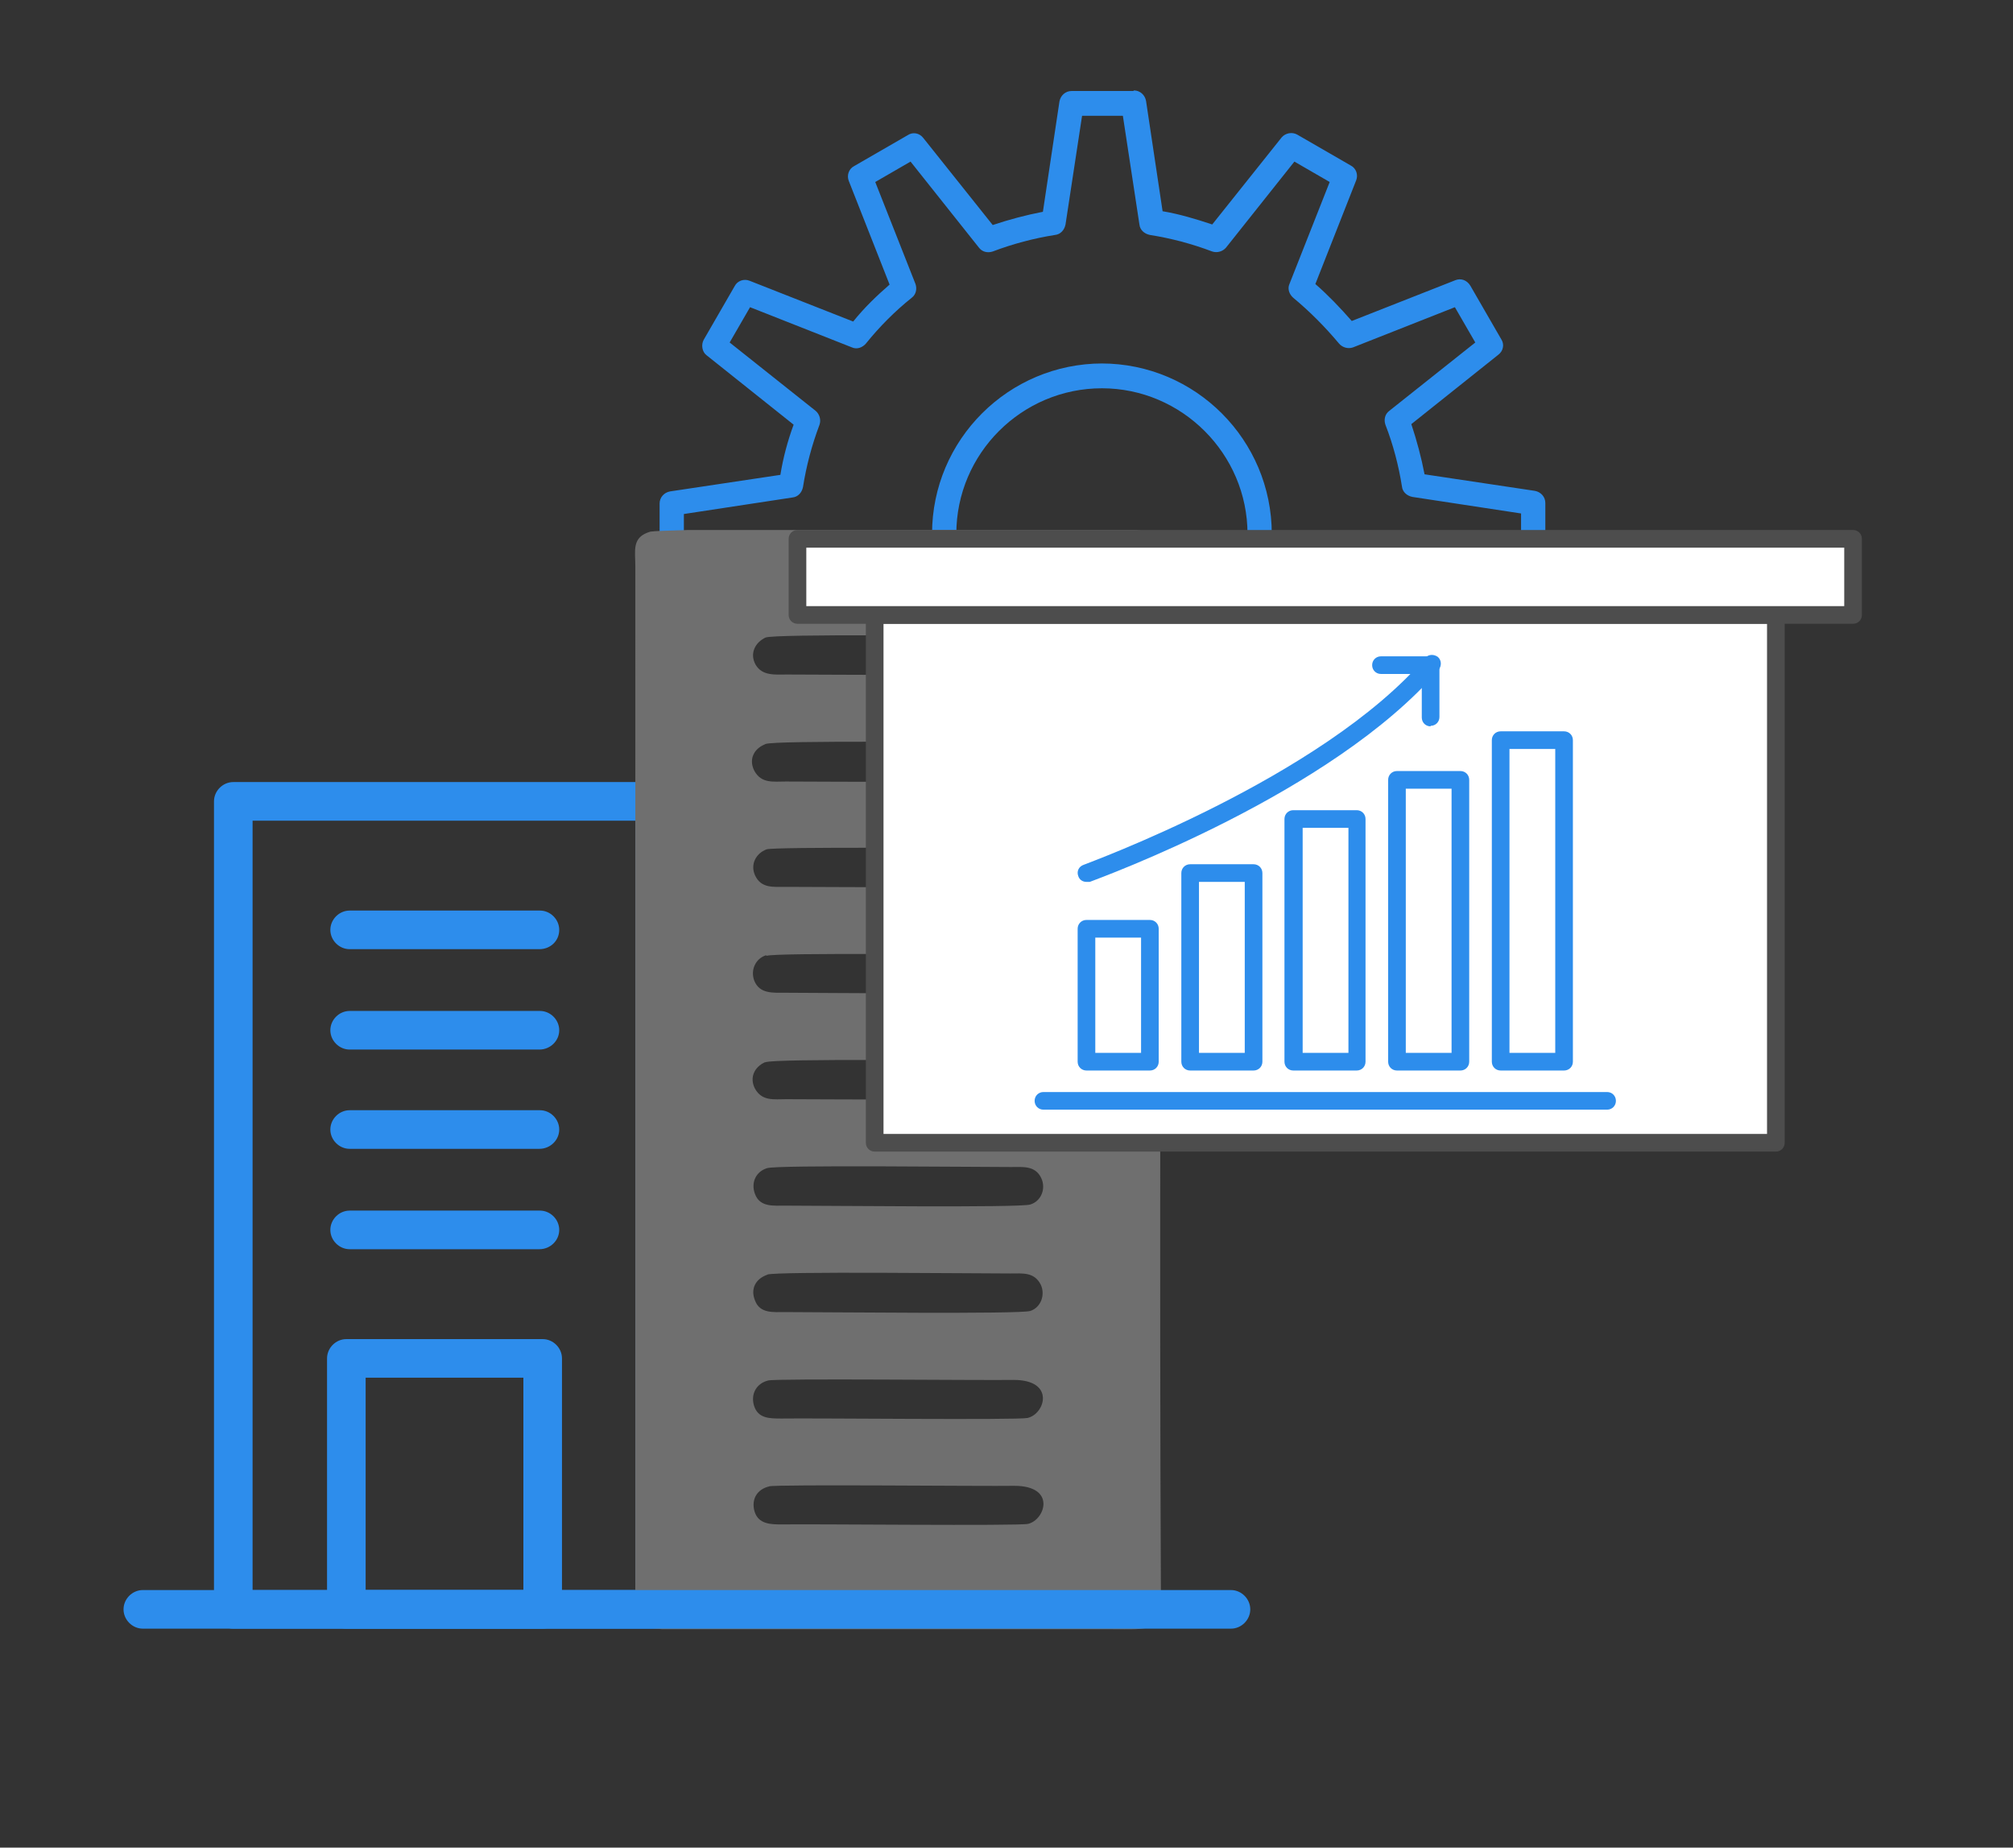 <?xml version="1.0" encoding="UTF-8"?>
<svg xmlns="http://www.w3.org/2000/svg" xmlns:xodm="http://www.corel.com/coreldraw/odm/2003" version="1.1" viewBox="0 0 365 335">
  <rect x="0" y="0" width="365" height="335" fill="#333333" stroke="none"/>
  <defs>
    <style>
      .cls-1 {
        fill: none;
      }

      .cls-2 {
        fill: #6f6f6f;
        fill-rule: evenodd;
      }

      .cls-3 {
        fill: #4d4d4d;
      }

      .cls-4 {
        fill: #fff;
      }

      .cls-5 {
        fill: #2d8dec;
      }
    </style>
  </defs>
  <!-- Generator: Adobe Illustrator 28.7.1, SVG Export Plug-In . SVG Version: 1.2.0 Build 142)  -->
  <g>
    <g id="Layer_1">
      <g id="Layer_x5F_1">
        <rect class="cls-1" x="-36" y="-60" width="432" height="432"/>
        <g id="_2109664848880">
          <path class="cls-5" d="M199.9,65.9c-17,0-30.9,13.8-30.9,30.9s1,2.2,2.2,2.2,2.2-1,2.2-2.2c0-14.6,11.9-26.4,26.4-26.4s26.4,11.9,26.4,26.4,1,2.2,2.2,2.2,2.2-1,2.2-2.2c0-17-13.8-30.9-30.9-30.9h0ZM205.5,16.5h-11.2c-1.1,0-2,.8-2.2,1.9l-3,20c-3.1.6-6.1,1.4-9.1,2.4l-12.6-15.8c-.7-.9-1.9-1.1-2.8-.5l-9.7,5.6c-1,.5-1.4,1.7-1,2.7l7.4,18.8c-2.3,2-4.6,4.2-6.6,6.7l-18.8-7.4c-1-.4-2.2,0-2.7,1l-5.6,9.7c-.5.9-.3,2.2.5,2.8l15.8,12.6c-1.1,3-1.9,6-2.4,9.1l-20,3c-1.1.2-1.9,1.1-1.9,2.2v5.6c0,1.2,1,2.2,2.2,2.2s2.2-1,2.2-2.2v-3.7l19.7-3c1-.1,1.7-.9,1.9-1.9.6-3.8,1.6-7.6,3-11.3.3-.9,0-1.9-.7-2.5l-15.6-12.4,3.7-6.4,18.5,7.3c.9.4,1.9,0,2.5-.7,2.5-3.1,5.3-5.9,8.3-8.3.8-.6,1-1.6.7-2.5l-7.3-18.5,6.4-3.7,12.4,15.6c.6.8,1.6,1,2.5.7,3.7-1.4,7.5-2.4,11.3-3,1-.1,1.7-.9,1.9-1.9l3-19.7h7.4l3,19.7c.1,1,.9,1.7,1.9,1.9,3.8.6,7.6,1.6,11.3,3,.9.3,1.9,0,2.5-.7l12.4-15.6,6.4,3.7-7.3,18.5c-.4.9,0,1.9.7,2.5,2.9,2.4,5.7,5.2,8.3,8.3.6.7,1.6,1,2.5.7l18.5-7.3,3.7,6.4-15.6,12.4c-.8.6-1,1.6-.7,2.5,1.4,3.6,2.4,7.4,3,11.2.1,1,.9,1.7,1.9,1.9l19.7,3v3.7c0,1.2,1,2.2,2.2,2.2s2.2-1,2.2-2.2v-5.6c0-1.1-.8-2-1.9-2.2l-20-3c-.6-3.1-1.4-6.1-2.4-9.1l15.8-12.6c.9-.7,1.1-1.9.5-2.8l-5.6-9.7c-.6-1-1.7-1.4-2.7-1l-18.8,7.4c-2.1-2.4-4.3-4.7-6.6-6.7l7.4-18.8c.4-1,0-2.2-1-2.7l-9.7-5.6c-.9-.5-2.1-.3-2.8.5l-12.6,15.8c-3-1-6-1.9-9-2.4l-3-20c-.2-1.1-1.1-1.9-2.2-1.9h0Z"/>
          <path class="cls-5" d="M45.8,288.3h69.4v-139.5H45.8v139.5h0ZM118.8,295.3H42.3c-1.9,0-3.5-1.6-3.5-3.5v-146.5c0-1.9,1.6-3.5,3.5-3.5h76.4c1.9,0,3.5,1.6,3.5,3.5v146.5c0,1.9-1.6,3.5-3.4,3.5h0Z"/>
          <path class="cls-2" d="M139.4,269.5c1.5-.4,39.4,0,44.5-.1,7.7,0,5.6,6.2,2.5,6.9-1.7.4-39.4,0-44.6.1-2,0-4.3,0-5-2.4-.6-2.2.5-4,2.7-4.5ZM124.7,96.1h81c5.8.2,4.8,3.9,4.8,10.3,0,60.9-.3,122,0,182.8,0,6.8-1.7,6.2-9.1,6.2h-81.3c-5.4-.3-4.9-2-4.9-8.7V102.7c0-2.9-.7-5.3,2.7-6.3.5-.1,3-.2,6.7-.3h0ZM139.3,250.3c1.5-.4,39.4,0,44.5-.1,7.6,0,5.7,6.2,2.5,6.9-1.9.4-39.2,0-44.6.1-2.2,0-4.3,0-5-2.4-.6-2.1.5-4,2.6-4.5h0ZM139.1,231.1c1.7-.6,37.2-.2,44.1-.2,2.2,0,4.3-.3,5.5,2,.9,1.9,0,4.2-1.9,4.8-2,.6-37.3.2-44.4.2-2.2,0-4.6.3-5.5-2.1-.9-2.2.2-4,2.3-4.7h0ZM139.1,211.8c1.9-.6,37.1-.2,44.2-.2,2.2,0,4.4-.3,5.5,2,.9,1.9,0,4.2-2,4.8-1.9.6-37.3.2-44.4.2-2.2,0-4.6.3-5.5-2.1-.8-2.1.2-4.1,2.2-4.7h0ZM138.8,192.6c1.5-.7,37.4-.3,44.1-.3,2.2,0,4.6-.4,5.7,1.9.9,1.9.2,4.1-1.8,4.8-1.5.6-37.5.3-44.2.3-2.3,0-4.4.4-5.7-1.9-1.1-2.1,0-4,1.8-4.8h0ZM139,173.3c1.9-.6,37.2-.2,44.2-.2,2.2,0,4.5-.3,5.5,2,.9,1.9,0,4.1-2,4.7-1.8.6-37.4.2-44.4.2-2.2,0-4.5.2-5.5-2.1-.8-2,.2-4.1,2.1-4.7h0ZM139,154c1.4-.5,37.6-.2,44.3-.2,2.2,0,4.5-.3,5.5,2.1.8,1.9-.1,4.1-2.1,4.7-1.6.5-37.5.2-44.3.2-2.2,0-4.4.3-5.5-2.1-.9-2,.2-4,2.1-4.7ZM138.8,134.9c1.6-.7,37.3-.3,44.1-.3,2.2,0,4.6-.4,5.7,1.9.9,1.8.1,4.1-1.8,4.9-1.5.6-37.5.3-44.3.3-2.3,0-4.4.4-5.7-1.9-1.1-2.1-.1-4,1.8-4.8h0ZM138.8,115.6c1.6-.7,37.4-.3,44.2-.3,2.2,0,4.7-.4,5.7,1.9.9,1.8,0,4.1-1.8,4.9-1.3.5-37.7.2-44.2.2-2.1,0-4.5.3-5.7-1.8-1.1-2-.1-4,1.8-4.9h0Z"/>
          <path class="cls-5" d="M97.8,172.1h-34.4c-1.9,0-3.5-1.6-3.5-3.5s1.6-3.5,3.5-3.5h34.5c1.9,0,3.5,1.6,3.5,3.5,0,2-1.6,3.5-3.6,3.5Z"/>
          <path class="cls-5" d="M97.8,190.3h-34.4c-1.9,0-3.5-1.6-3.5-3.5s1.6-3.5,3.5-3.5h34.5c1.9,0,3.5,1.6,3.5,3.5s-1.6,3.5-3.6,3.5Z"/>
          <path class="cls-5" d="M97.8,208.3h-34.4c-1.9,0-3.5-1.6-3.5-3.5s1.6-3.5,3.5-3.5h34.5c1.9,0,3.5,1.6,3.5,3.5,0,1.9-1.6,3.5-3.6,3.5Z"/>
          <path class="cls-5" d="M97.8,226.5h-34.4c-1.9,0-3.5-1.6-3.5-3.5s1.6-3.5,3.5-3.5h34.5c1.9,0,3.5,1.6,3.5,3.5,0,1.9-1.6,3.5-3.6,3.5Z"/>
          <path class="cls-5" d="M66.3,288.3h28.6v-38.5h-28.6v38.5h0ZM98.4,295.3h-35.6c-1.9,0-3.5-1.6-3.5-3.5v-45.5c0-1.9,1.6-3.5,3.5-3.5h35.6c1.9,0,3.5,1.6,3.5,3.5v45.5c0,1.9-1.6,3.5-3.5,3.5h0Z"/>
          <path class="cls-5" d="M223.2,295.3H25.9c-1.9,0-3.5-1.6-3.5-3.5s1.6-3.5,3.5-3.5h197.3c1.9,0,3.5,1.6,3.5,3.5s-1.6,3.5-3.5,3.5Z"/>
          <path class="cls-3" d="M322,208.8h-163.4c-.9,0-1.6-.7-1.6-1.6v-95.7c0-.9.7-1.6,1.6-1.6h163.4c.9,0,1.6.7,1.6,1.6v95.7c0,.9-.7,1.6-1.6,1.6Z"/>
          <polygon class="cls-4" points="160.2 205.6 320.4 205.6 320.4 113.1 160.2 113.1 160.2 205.6"/>
          <path class="cls-3" d="M336,113.1h-191.4c-.9,0-1.6-.7-1.6-1.6v-13.8c0-.9.7-1.6,1.6-1.6h191.4c.9,0,1.6.7,1.6,1.6v13.8c0,.9-.7,1.6-1.6,1.6Z"/>
          <polygon class="cls-4" points="146.2 109.9 334.4 109.9 334.4 99.3 146.2 99.3 146.2 109.9"/>
          <path class="cls-5" d="M273.7,190.9h8.3v-55.1h-8.3v55.1ZM283.6,194.1h-11.5c-.9,0-1.6-.7-1.6-1.6v-58.3c0-.9.7-1.6,1.6-1.6h11.5c.9,0,1.6.7,1.6,1.6v58.3c0,.9-.7,1.6-1.6,1.6h0Z"/>
          <path class="cls-5" d="M254.9,190.9h8.3v-47.9h-8.3v47.9ZM264.8,194.1h-11.5c-.9,0-1.6-.7-1.6-1.6v-51.1c0-.9.7-1.6,1.6-1.6h11.5c.9,0,1.6.7,1.6,1.6v51.1c0,.9-.7,1.6-1.6,1.6Z"/>
          <path class="cls-5" d="M236.2,190.9h8.3v-40.8h-8.3v40.8ZM246,194.1h-11.5c-.9,0-1.6-.7-1.6-1.6v-44c0-.9.7-1.6,1.6-1.6h11.5c.9,0,1.6.7,1.6,1.6v44c0,.9-.7,1.6-1.6,1.6Z"/>
          <path class="cls-5" d="M217.4,190.9h8.3v-31h-8.3v31h0ZM227.3,194.1h-11.5c-.9,0-1.6-.7-1.6-1.6v-34.2c0-.9.7-1.6,1.6-1.6h11.5c.9,0,1.6.7,1.6,1.6v34.2c0,.9-.7,1.6-1.6,1.6Z"/>
          <path class="cls-5" d="M198.6,190.9h8.3v-20.9h-8.3v20.9ZM208.5,194.1h-11.5c-.9,0-1.6-.7-1.6-1.6v-24.1c0-.9.7-1.6,1.6-1.6h11.5c.9,0,1.6.7,1.6,1.6v24.1c0,.9-.7,1.6-1.6,1.6Z"/>
          <path class="cls-5" d="M291.4,201.2h-102.2c-.9,0-1.6-.7-1.6-1.6s.7-1.6,1.6-1.6h102.2c.9,0,1.6.7,1.6,1.6s-.7,1.6-1.6,1.6Z"/>
          <path class="cls-5" d="M197,159.9c-.7,0-1.3-.4-1.5-1.1-.3-.8.1-1.7,1-2,.4-.2,43.2-15.7,61.9-37.5.6-.7,1.6-.7,2.3-.2.7.6.7,1.6.2,2.3-19.3,22.5-61.5,37.8-63.3,38.5-.2,0-.4,0-.5,0Z"/>
          <path class="cls-5" d="M259.4,131.7c-.9,0-1.6-.7-1.6-1.6v-7.9h-7.4s0,0,0,0c-.9,0-1.6-.7-1.6-1.6,0-.9.7-1.6,1.6-1.6h9c.5,0,.8.1,1.1.4.3.3.5.7.5,1.1v9.5c0,.9-.7,1.6-1.6,1.6h0Z"/>
        </g>
      </g>
    </g>
  </g>
</svg>